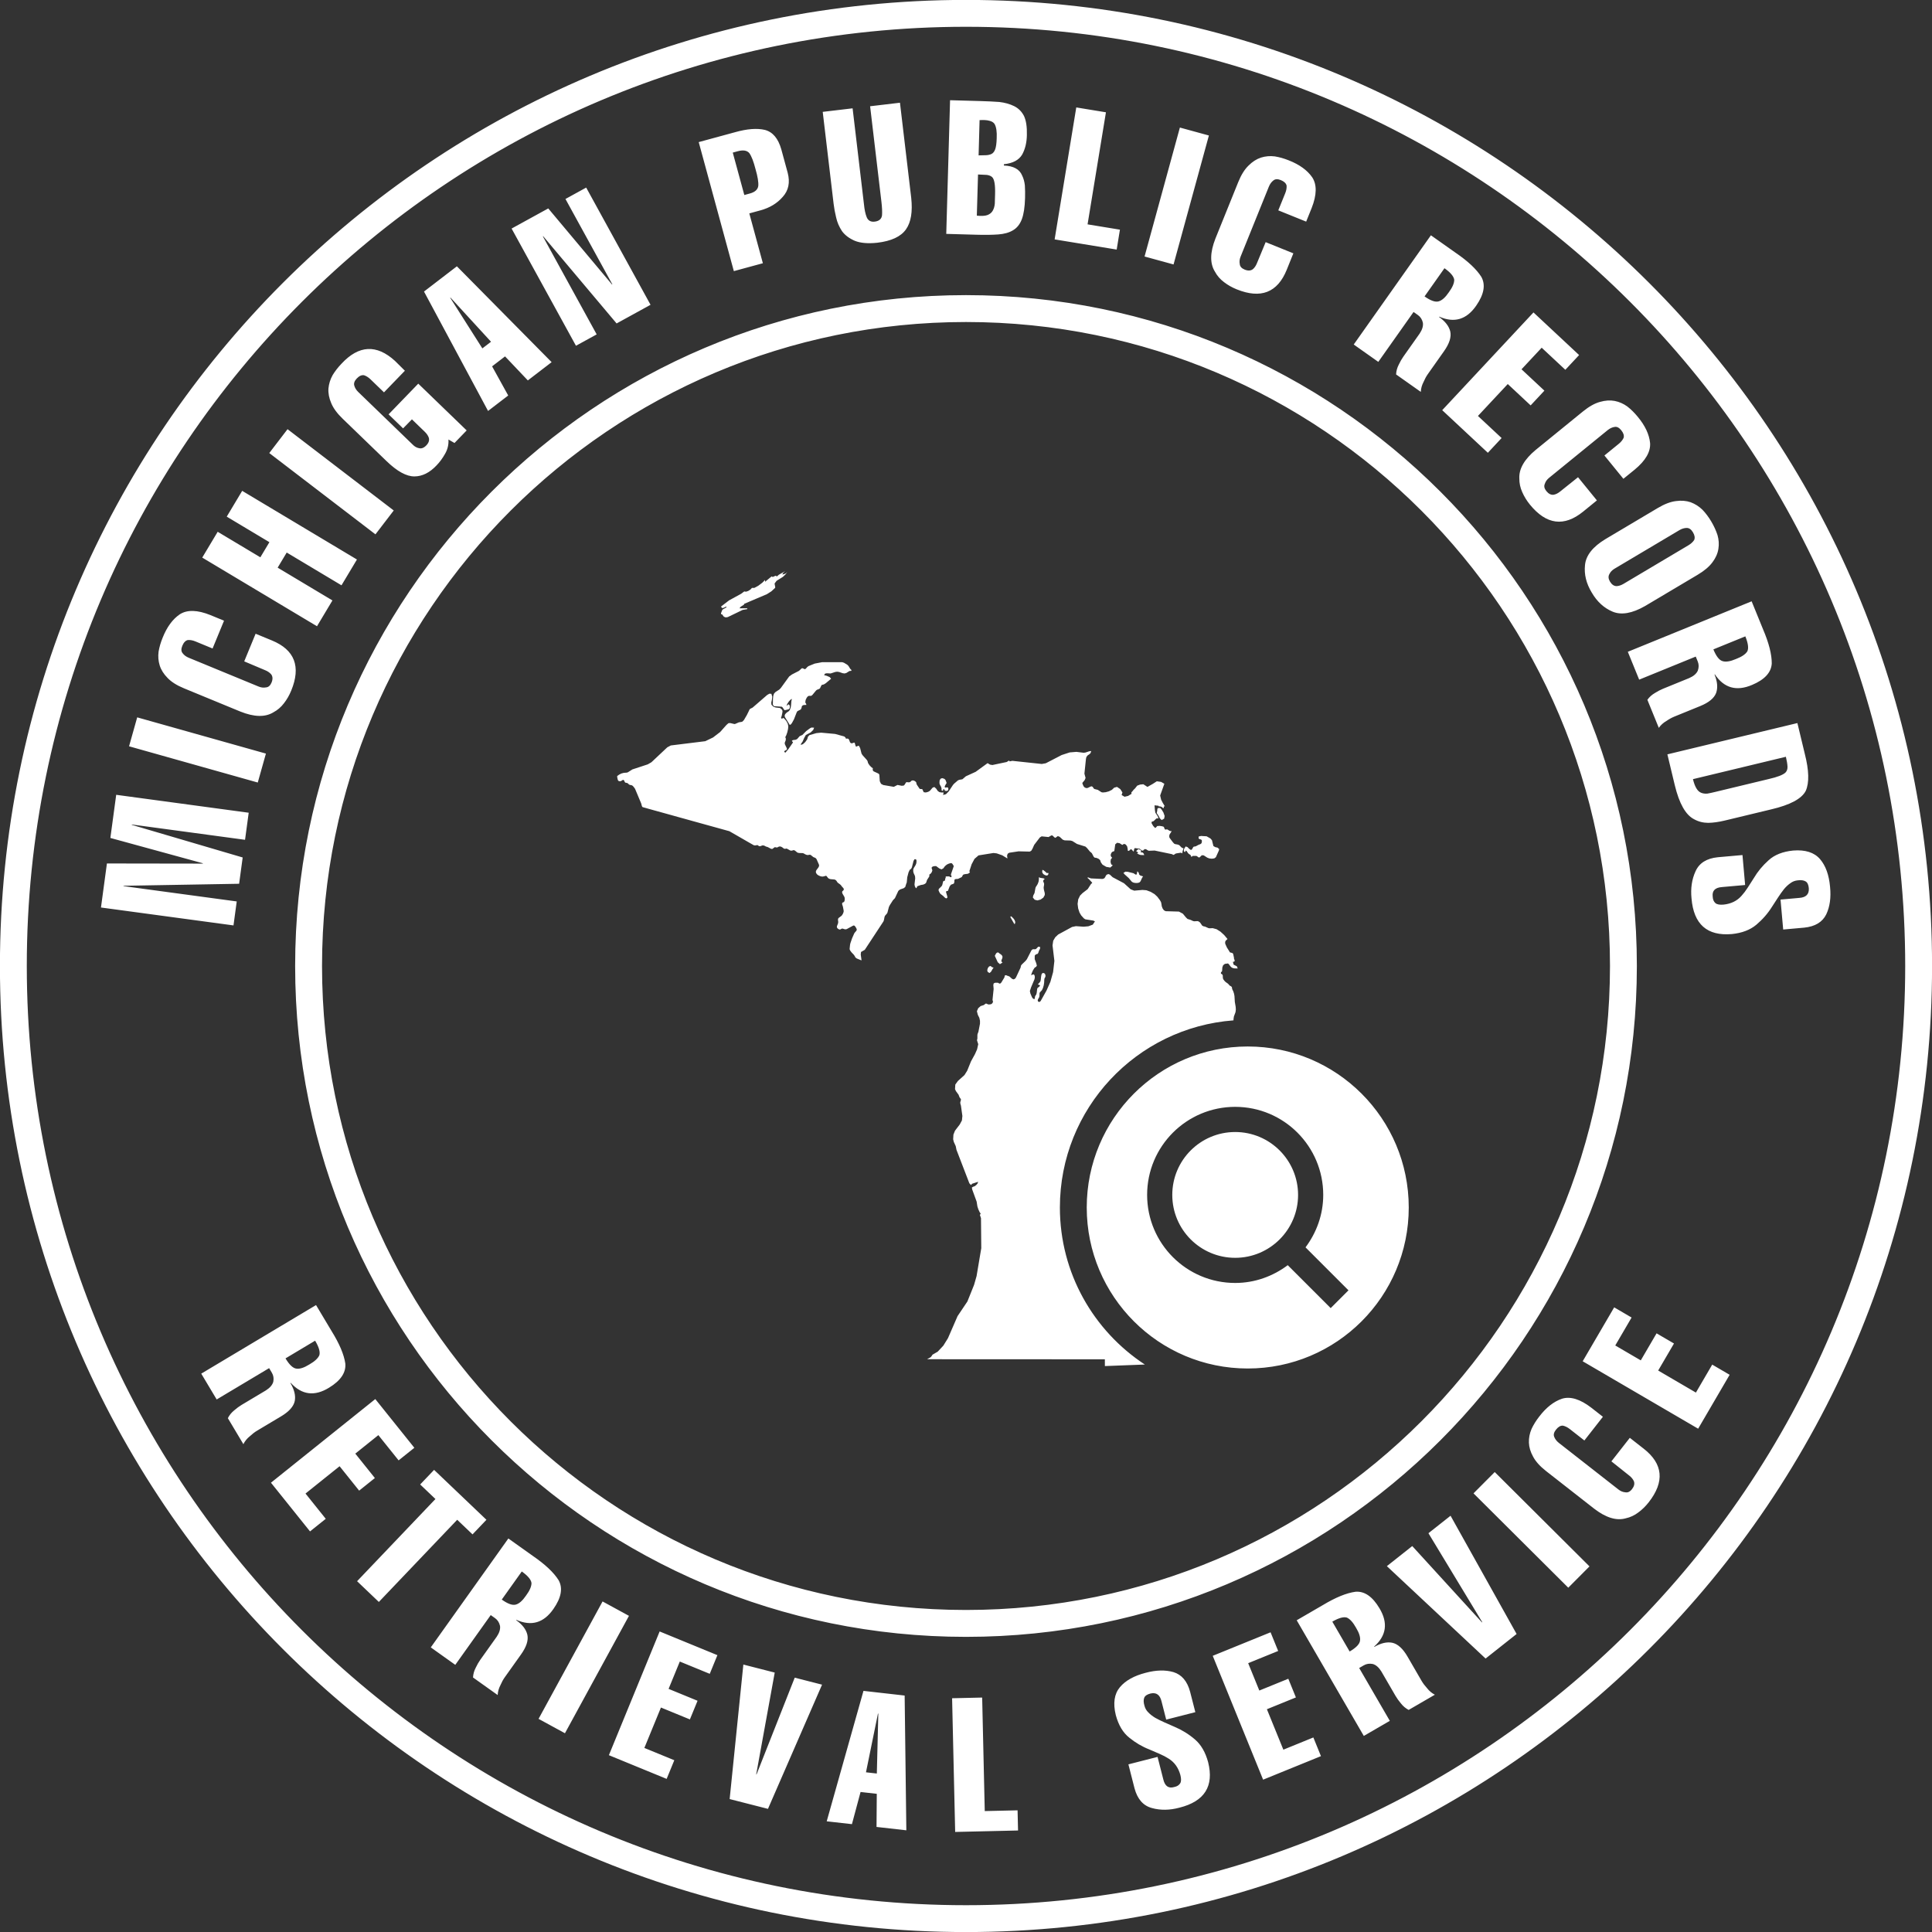 <?xml version="1.0" encoding="utf-8"?>
<!-- Generator: Adobe Illustrator 15.1.0, SVG Export Plug-In . SVG Version: 6.00 Build 0)  -->
<!DOCTYPE svg PUBLIC "-//W3C//DTD SVG 1.1//EN" "http://www.w3.org/Graphics/SVG/1.1/DTD/svg11.dtd">
<svg version="1.1" id="mi_1_" xmlns="http://www.w3.org/2000/svg" xmlns:xlink="http://www.w3.org/1999/xlink" x="0px" y="0px"
	 width="144px" height="144px" viewBox="0 0 144 144" enable-background="new 0 0 144 144" xml:space="preserve">
<rect x="0" y="0" width="144" height="144" fill="#333333" stroke="none"/>
<g id="mi">
	<g>
		<path fill-rule="evenodd" clip-rule="evenodd" fill="#FFFFFF" d="M92.063,84.374c-2.59,0-4.688,2.1-4.688,4.688
			c0,2.589,2.098,4.688,4.688,4.688c2.588,0,4.688-2.1,4.688-4.688C96.75,86.474,94.65,84.374,92.063,84.374z M93,77.999
			c-6.629,0-12.001,5.372-12.001,12S86.371,102,93,102c6.627,0,12-5.373,12-12.001S99.627,77.999,93,77.999z M99.182,97.499
			l-3.201-3.2c-1.096,0.821-2.443,1.325-3.918,1.325c-3.625,0-6.563-2.938-6.563-6.563c0-3.624,2.938-6.563,6.563-6.563
			c3.624,0,6.563,2.938,6.563,6.563c0,1.472-0.502,2.815-1.32,3.91l3.202,3.202L99.182,97.499z M110.896,33.748l1.025-1.099
			l-1.764-1.646l2.223-2.379l1.705,1.592l1.025-1.099l-1.705-1.592l1.503-1.609l1.763,1.646l1.026-1.099l-3.401-3.176l-6.802,7.285
			L110.896,33.748z M113.242,35.666c-0.002,0.351,0.07,0.688,0.218,1.015c0.142,0.325,0.331,0.634,0.569,0.927
			c1.226,1.505,2.55,1.679,3.973,0.521l1.021-0.832l-1.406-1.728l-1.329,1.063c-0.159,0.13-0.321,0.211-0.483,0.243
			c-0.195,0.027-0.378-0.063-0.547-0.27c-0.156-0.192-0.195-0.374-0.115-0.545c0.052-0.168,0.158-0.316,0.317-0.446l4.364-3.553
			c0.167-0.136,0.344-0.217,0.529-0.242c0.165-0.028,0.326,0.054,0.482,0.246c0.17,0.207,0.229,0.397,0.181,0.568
			c-0.075,0.162-0.196,0.311-0.362,0.446l-1.07,0.871l1.414,1.737l0.848-0.689c0.81-0.67,1.189-1.331,1.142-1.98
			c-0.065-0.643-0.372-1.294-0.921-1.954c-0.238-0.292-0.495-0.547-0.771-0.763c-0.289-0.211-0.605-0.351-0.948-0.418
			c-0.341-0.064-0.706-0.04-1.095,0.073c-0.395,0.107-0.816,0.344-1.266,0.709l-3.52,2.865
			C113.613,34.237,113.205,34.949,113.242,35.666z M118.137,42.114c-0.074,0.697,0.094,1.379,0.5,2.047
			c0.396,0.685,0.918,1.161,1.564,1.431c0.65,0.268,1.454,0.127,2.412-0.422l3.918-2.328c0.496-0.295,0.863-0.605,1.104-0.931
			c0.242-0.321,0.391-0.655,0.444-1.001c0.056-0.341,0.033-0.686-0.067-1.033c-0.113-0.341-0.268-0.678-0.465-1.01
			c-0.193-0.325-0.41-0.614-0.651-0.868c-0.255-0.251-0.55-0.438-0.884-0.564c-0.328-0.113-0.692-0.143-1.094-0.087
			c-0.406,0.048-0.858,0.22-1.355,0.516l-3.902,2.318C118.713,40.755,118.205,41.399,118.137,42.114z M119.958,42.783
			c0.076-0.159,0.202-0.29,0.38-0.396l4.838-2.875c0.185-0.11,0.371-0.164,0.559-0.162c0.173,0.005,0.322,0.113,0.449,0.327
			c0.132,0.222,0.161,0.413,0.088,0.576c-0.099,0.148-0.24,0.278-0.425,0.388l-4.838,2.875c-0.177,0.105-0.349,0.162-0.515,0.17
			c-0.197-0.001-0.361-0.113-0.494-0.335C119.873,43.139,119.859,42.949,119.958,42.783z M72,21.997
			c-27.616,0-50.002,22.387-50.002,50.002c0,27.616,22.387,50.003,50.002,50.003s50.002-22.387,50.002-50.003
			C122.002,44.384,99.615,21.997,72,21.997z M72,119.998c-26.509,0-47.998-21.49-47.998-47.998
			c0-26.509,21.489-47.999,47.998-47.999c26.508,0,47.999,21.49,47.999,47.999C119.998,98.508,98.508,119.998,72,119.998z
			 M91.23,21.028c0.281,0.217,0.596,0.396,0.946,0.537c1.8,0.728,3.044,0.24,3.731-1.46l0.493-1.223l-2.065-0.834l-0.651,1.572
			c-0.077,0.191-0.179,0.34-0.306,0.446c-0.158,0.119-0.361,0.128-0.609,0.028c-0.23-0.094-0.352-0.233-0.365-0.422
			c-0.035-0.172-0.014-0.354,0.063-0.544l2.108-5.219c0.081-0.199,0.196-0.354,0.347-0.467c0.132-0.104,0.312-0.11,0.542-0.018
			c0.248,0.101,0.393,0.237,0.432,0.411c0.013,0.178-0.021,0.366-0.102,0.566l-0.518,1.278l2.078,0.84l0.409-1.013
			c0.386-0.978,0.399-1.74,0.044-2.286c-0.367-0.531-0.949-0.953-1.749-1.267c-0.351-0.142-0.698-0.24-1.044-0.296
			c-0.354-0.045-0.699-0.015-1.033,0.091c-0.328,0.108-0.637,0.306-0.922,0.593c-0.295,0.284-0.551,0.695-0.768,1.231l-1.7,4.208
			c-0.406,1.03-0.421,1.851-0.042,2.461C90.717,20.553,90.943,20.814,91.23,21.028z M105.358,23.253l0.328,0.231
			c0.187,0.132,0.31,0.322,0.367,0.569c0.036,0.243-0.044,0.513-0.241,0.809l-1.219,1.726c-0.119,0.168-0.23,0.364-0.337,0.591
			c-0.121,0.232-0.188,0.476-0.2,0.729l1.843,1.302c0.011-0.254,0.077-0.497,0.198-0.729c0.1-0.232,0.207-0.432,0.326-0.599
			l1.203-1.703c0.402-0.569,0.559-1.059,0.469-1.469c-0.095-0.396-0.375-0.758-0.84-1.087l0.016-0.022
			c1.125,0.494,2.045,0.218,2.762-0.827c0.578-0.836,0.705-1.547,0.379-2.135c-0.36-0.572-0.999-1.172-1.918-1.799l-1.843-1.303
			l-5.752,8.141l1.831,1.294L105.358,23.253z M107.662,19.992c0.449,0.317,0.691,0.604,0.727,0.857
			c0.004,0.255-0.129,0.566-0.4,0.935c-0.26,0.383-0.511,0.607-0.755,0.676c-0.246,0.078-0.598-0.045-1.056-0.367L107.662,19.992z
			 M78.998,89.999c0-7.374,5.705-13.403,12.939-13.947l0.002-0.095l0.028-0.191l0.122-0.328l0.024-0.199L92.1,75.045l-0.063-0.368
			l-0.026-0.432l-0.034-0.186l-0.054-0.164l-0.072-0.15l-0.018-0.054l-0.01-0.089l-0.021-0.044l-0.042-0.04l-0.107-0.059
			l-0.119-0.136l-0.181-0.128l-0.08-0.079l-0.069-0.087l-0.04-0.066l-0.02-0.089l-0.005-0.159l-0.021-0.063l-0.045-0.041
			l-0.049-0.028l-0.024-0.026l0.004-0.085l0.032-0.033l0.038-0.028l0.017-0.069l0.014-0.231l0.06-0.166l0.128-0.102l0.224-0.032
			l0.06,0.038l0.144,0.19l0.084,0.077l0.104,0.043l0.109,0.021l0.233,0.005l-0.062-0.161l-0.244-0.125l-0.052-0.214l0.019,0.003
			l0.047-0.005l0.045-0.021l0.021-0.045l-0.006-0.06l-0.016-0.04l-0.016-0.027l-0.008-0.025l-0.007-0.091l-0.05-0.234l-0.03-0.078
			l-0.065-0.038l-0.088-0.019l-0.078-0.03l-0.034-0.068l-0.182-0.288l-0.114-0.254l-0.018-0.089l0.014-0.105l0.035-0.063l0.13-0.119
			l-0.25-0.297l-0.277-0.252l-0.29-0.182l-0.291-0.078L90.16,69.19l-0.09-0.014l-0.26-0.115l-0.095-0.016l-0.106-0.05l-0.166-0.241
			l-0.124-0.086l-0.073-0.014l-0.236,0.014l-0.09-0.021l-0.182-0.085l-0.227-0.069l-0.123-0.12l-0.223-0.271l-0.294-0.158
			l-0.991-0.029l-0.128-0.068l-0.1-0.139L86.59,67.54l-0.023-0.162l-0.033-0.145l-0.085-0.147l-0.19-0.251l-0.205-0.191
			l-0.291-0.173l-0.318-0.117l-0.295-0.023l-0.613,0.053l-0.261-0.099l-0.5-0.453l-0.844-0.448l-0.209-0.194l-0.104-0.043
			l-0.129,0.043l-0.07,0.084l-0.046,0.101l-0.066,0.088l-0.13,0.049l-0.863-0.04l-0.246-0.087v0.063l0.093,0.079l0.224,0.243
			l0.02,0.051l-0.081,0.055l-0.255,0.394l-0.385,0.296l-0.184,0.184l-0.138,0.282l-0.046,0.339l0.042,0.339l0.098,0.3l0.126,0.217
			l0.203,0.225l0.109,0.069l0.59,0.093l0.124,0.059l-0.161,0.245l-0.324,0.121l-0.361,0.032l-0.574-0.04l-0.286,0.06l-1.034,0.563
			l-0.216,0.203l-0.154,0.263l-0.05,0.344l0.138,1.155l-0.095,0.831l-0.203,0.73l-0.289,0.651l-0.428,0.764l-0.056,0.065
			l-0.078,0.02l-0.067-0.036l-0.027-0.067l0.016-0.086l0.094-0.162l0.02-0.095l0.006-0.206l0.024-0.063l0.153-0.16l0.078-0.168
			l0.056-0.189l0.032-0.205l0.01-0.212l0.016-0.104l0.063-0.111l0.014-0.095l-0.029-0.115l-0.068-0.07l-0.09-0.018l-0.08,0.044
			l-0.037,0.086l-0.025,0.139l-0.027,0.245l-0.023,0.106l-0.057,0.084l-0.141,0.154l0.053,0.01l0.123,0.059l-0.055,0.085
			l-0.142,0.11l-0.026,0.075l-0.031,0.269l-0.034,0.137l-0.089,0.132l-0.02,0.14l-0.04,0.09L76.965,74.4l-0.053-0.089l-0.113-0.264
			l-0.039-0.182l0.092-0.279l0.248-0.588l0.029-0.131l-0.008-0.124l-0.042-0.098l-0.056-0.024l-0.172,0.065l0.052-0.162l0.093-0.21
			l0.117-0.184l0.119-0.079l0.049-0.074l-0.041-0.172l-0.119-0.316l0.002-0.268l0.096-0.093l0.113-0.03l0.055-0.074l0.048-0.148
			l0.081-0.164l0.016-0.125l-0.145-0.028l-0.178,0.183l-0.094,0.012l-0.086-0.006l-0.076,0.014l-0.079,0.077l-0.333,0.651
			l-0.099,0.127l-0.282,0.271l-0.06,0.079l-0.034,0.159l-0.341,0.729l-0.079,0.1l-0.1,0.043l-0.111-0.04l-0.195-0.175l-0.096-0.04
			l-0.049-0.009l-0.081-0.039l-0.05-0.009l-0.066,0.019l-0.019,0.046l-0.005,0.059l-0.021,0.058l-0.226,0.373l-0.078,0.068
			l-0.055,0.002l-0.047-0.022l-0.04-0.027l-0.036-0.015H74.17l-0.108,0.051l-0.026,0.124l0.024,0.288l-0.084,0.813l0.04,0.153
			l-0.059,0.107l-0.068,0.055l-0.083,0.021l-0.104,0.009l-0.063-0.009l-0.106-0.051l-0.052-0.008l-0.044,0.023l-0.104,0.086
			l-0.24,0.078l-0.183,0.158l-0.098,0.227l0.071,0.27l0.11,0.219l0.05,0.222l-0.002,0.226l-0.117,0.601l-0.041,0.1l-0.033,0.112
			l-0.002,0.288l-0.03,0.124l0.094,0.293l-0.086,0.386l-0.157,0.355l-0.295,0.536l-0.284,0.699l-0.203,0.326l-0.492,0.442
			l-0.192,0.266l-0.022,0.341l0.067,0.146l0.197,0.27l0.074,0.193l0.065,0.083l0.044,0.09l-0.057,0.204l0.009,0.103l0.042,0.141
			l0.108,0.771l-0.034,0.329l-0.163,0.305l-0.355,0.464l-0.115,0.288l-0.021,0.35l0.048,0.195l0.144,0.316l0.055,0.273l0.961,2.498
			l0.121,0.13l0.084-0.097l0.447-0.146l-0.037,0.12l-0.1,0.12l-0.124,0.092l-0.111,0.037l-0.091,0.055l0.019,0.139l0.335,0.918
			l0.055,0.351l0.07,0.216l0.089,0.199l0.076,0.113l0.004,0.035l-0.006,0.022l-0.011,0.008h0.013l-0.021,0.007h-0.018l-0.008,0.01
			l0.002,0.038l0.078,0.229l0.021,2.24l-0.35,2.082L72.6,95.77l-0.496,1.235l-0.734,1.093l-0.715,1.644l-0.347,0.558l-0.418,0.446
			l-0.386,0.223l-0.061,0.097l-0.073,0.09l-0.271,0.151h0.192l1.004,0.002h1.506l1.005,0.001h1.006l0.503,0.001h0.5l0.502,0.001
			h1.508l0.501,0.001h1.006l0.503,0.001h2.008l0.502,0.001h0.503l0.501,0.001l0.002,0.503l0.539-0.02l0.539-0.021l0.539-0.021
			l1.076-0.041l0.285-0.011C81.518,99.202,78.998,94.897,78.998,89.999z M70.073,58.521l0.038,0.065l0.044,0.093l0.027,0.123
			l-0.008,0.064l0.004,0.036l0.065,0.038l0.041-0.004l0.019-0.101l0.033-0.023l0.034,0.021l0.034,0.043l0.021,0.043l-0.006,0.021
			l0.145,0.015l0.083-0.032l0.042-0.11l-0.029-0.113l-0.083-0.014l-0.096,0.019l-0.063-0.025v-0.075l0.04-0.087l0.098-0.157
			l-0.067-0.19l-0.044-0.072l-0.066-0.052l-0.152-0.049l-0.121,0.043l-0.073,0.124l-0.011,0.196l0.019,0.094L70.073,58.521z
			 M58.087,51.396l-0.281,0.177l-0.115,0.123l-0.054,0.16l-0.024,0.227l-0.01,0.43l0.083,0.121l0.585,0.041l0.065,0.058l0.109,0.166
			l0.044,0.035l0.29-0.065l0.086-0.093l0.004-0.178l-0.083-0.107l-0.168,0.119l0.065-0.155l0.116-0.173l0.128-0.137l0.098-0.054
			l-0.038,0.151L58.96,52.58l-0.026,0.159l-0.065,0.172l-0.061,0.083l-0.189,0.133l-0.099,0.106l-0.038,0.101l0.021,0.11
			l0.363,0.589l0.094-0.051l0.082-0.118l0.136-0.252l0.203-0.518l0.055-0.087l0.247-0.126l0.056-0.11l0.032-0.144l0.083-0.066
			l0.115-0.018l0.125,0.001V52.48l-0.073-0.124l0.025-0.18l0.083-0.174l0.094-0.113l0.085-0.026l0.084,0.004l0.084-0.008
			l0.078-0.066l0.268-0.324l0.063-0.053l0.161-0.064l0.069-0.045l0.107-0.225l0.043-0.036l0.138-0.033l0.139-0.084l0.404-0.34
			l-0.107-0.123l-0.226-0.097l-0.193-0.049l0.082-0.117l0.13-0.021l0.281,0.014l0.353-0.115l0.134-0.016l0.144,0.021l0.261,0.09
			l0.146,0.02l0.13-0.036l0.233-0.146L63.458,50v-0.065l-0.086-0.085l-0.128-0.209l-0.095-0.097l-0.243-0.145l-0.126-0.042
			l-1.508-0.001l-0.548,0.104l-0.468,0.19l-0.09,0.07l-0.1,0.116l-0.069,0.042l-0.074-0.023l-0.075-0.04l-0.071-0.012l-0.048,0.033
			L59.555,50l-0.521,0.267l-0.214,0.155l-0.618,0.852L58.087,51.396z M53.892,45.409l-0.061,0.06l-0.09,0.23l0.008,0.081
			l0.021,0.009l0.028-0.011l0.032,0.024l0.124,0.164l0.14,0.052l0.153-0.025l1.106-0.534l0.34-0.057v-0.064H55.12l0.083-0.112
			l0.243-0.154l0.026-0.068l1.688-0.718l0.335-0.213l0.261-0.241l0.027-0.044l-0.01-0.074l-0.034-0.177l-0.004-0.049l0.149-0.199
			l0.472-0.294l0.174-0.167l0.083-0.104l0.031-0.051l0.022-0.05l-0.072,0.097l-0.091,0.051l-0.189,0.057l0.028-0.081l0.05-0.068
			l0.138-0.114l-0.482,0.274l-0.136,0.121l-0.108-0.048l-0.209,0.094l-0.082-0.046l-0.489,0.403v-0.139l-0.207,0.209l-0.305,0.229
			L56.22,43.82l-0.171-0.003l-0.121,0.128l-0.163,0.103l-0.164,0.055l-0.128-0.021l-0.225,0.169l-0.91,0.499l-0.597,0.457
			l0.069,0.11l0.106-0.008l0.226-0.103v0.065L53.892,45.409z M69.267,65.188l0.081-0.056l0.061-0.066l0.048-0.083l0.036-0.111
			l-0.062-0.197l0.083-0.091l0.146-0.028h0.118l0.237,0.175l0.159,0.066l0.141-0.079l0.09-0.128l0.096-0.094l0.105-0.074
			l0.128-0.056l0.136-0.035l0.082,0.019l0.062,0.075l0.075,0.131l-0.21,0.611l0.013,0.091l0.023,0.019l0.006,0.044l-0.006,0.043
			l-0.023,0.02l-0.047-0.009l-0.086-0.044l-0.043-0.01h-0.157l-0.067,0.01l-0.008,0.028l0.008,0.04l-0.034,0.082l-0.023,0.116
			l-0.011,0.039l-0.021,0.015l-0.036,0.004l-0.039,0.013l-0.032,0.032l-0.066,0.267l-0.046,0.082l-0.21,0.206l-0.023,0.102
			l0.077,0.17l0.068,0.098l0.201,0.153l0.109,0.11l0.067,0.052l0.065,0.021l0.069-0.044v-0.095l-0.027-0.098l-0.017-0.046
			l-0.007-0.047l-0.033-0.083l-0.008-0.057l0.019-0.071l0.042-0.012l0.047,0.006l0.031-0.016l0.128-0.33l0.097-0.128l0.207-0.076
			l0.033-0.066l0.015-0.092l0.001-0.104l0.033-0.063l0.077-0.021l0.157-0.01l0.265-0.127l0.039-0.042l0.053-0.107l0.044-0.045
			l0.098-0.03l0.242-0.031l0.104-0.064l0.049-0.058l-0.049-0.063l0.172-0.523l0.214-0.403l0.3-0.259l1.113-0.179l0.246,0.029
			l0.41,0.144l0.385,0.236l-0.027-0.217l0.048-0.138l0.12-0.074l0.694-0.104l0.831,0.02l0.111-0.063l0.088-0.145l0.131-0.294
			l0.421-0.552l0.132-0.083l0.516,0.052l0.201-0.115l0.062-0.013l0.07,0.048l0.079,0.08l0.076,0.057l0.063-0.025l0.139-0.103
			l0.137,0.052l0.235,0.216l0.136,0.05l0.439,0.014l0.144,0.04l0.341,0.214l0.627,0.196l0.109,0.098l0.234,0.281l0.078,0.059
			l0.061,0.061l0.139,0.265l0.068,0.061l0.127,0.017l0.152,0.06l0.129,0.106l0.054,0.166l0.124,0.174l0.281,0.164l0.299,0.051
			l0.183-0.168l-0.114-0.067l-0.051-0.178l0.021-0.196l0.1-0.128l-0.07-0.063l-0.039-0.088l0.008-0.108l0.061-0.126l0.088-0.071
			l0.067-0.01l0.046-0.038l0.068-0.489l0.139-0.118l0.186,0.034l0.201,0.128l0.131-0.081l0.13,0.051l0.1,0.138l0.038,0.175
			l0.009,0.121l0.021,0.042l0.06-0.008l0.031-0.018l0.097-0.087l0.048-0.021l0.182,0.189l0.04-0.199l0.042-0.067l0.361,0.046
			l0.16,0.123l0.107,0.034L85.2,63.39l0.04-0.044l0.059-0.042l0.051-0.02l0.082,0.02l0.135,0.087l0.068,0.02l0.424-0.016l1.3,0.271
			l0.052,0.033l0.07,0.02l0.057-0.036l0.063-0.05l0.076-0.026l0.35-0.054l0.098,0.054l0.008-0.104l0.021-0.093l0.06-0.183
			l-0.113-0.033l-0.084-0.074l-0.076-0.084l-0.084-0.063l-0.133-0.037l-0.104-0.013l-0.098-0.036l-0.103-0.111l-0.233-0.31
			l-0.036-0.076l0.004-0.14l0.046-0.099l0.066-0.091l0.059-0.116H87.23l-0.072-0.03l-0.146-0.092l-0.042-0.006l-0.095,0.017
			l-0.043-0.011l-0.027-0.04l-0.062-0.156l-0.119-0.04l-0.192-0.03l-0.18,0.013l-0.078,0.09l-0.073,0.057l-0.148-0.153l-0.122-0.208
			l0.006-0.104l0.148-0.05l0.206-0.198l0.155-0.013l-0.068-0.17l-0.165-0.246l-0.032-0.189l-0.03-0.361l0.304,0.033l-0.008,0.036
			l0.152,0.021l0.079,0.028l0.132,0.104l0.034-0.062l0.002-0.084l0.065,0.007l0.005-0.016l-0.153-0.255l-0.12-0.232l-0.072-0.313
			l0.313-0.873l-0.241-0.14l-0.321-0.046l-0.288,0.186l-0.41,0.233l-0.307-0.198l-0.241,0.023l-0.215,0.081l-0.161,0.205
			l-0.112,0.108l-0.085,0.109l-0.077,0.078l0.01,0.111l-0.257,0.157l-0.263,0.059l-0.217-0.129l0.059-0.192L83.5,58.814
			l-0.246-0.164l-0.213,0.061l-0.166,0.158l-0.224,0.112l-0.239,0.065l-0.213,0.021l-0.104-0.021l-0.273-0.176l-0.24-0.059
			l-0.047-0.027l-0.092-0.133l-0.063-0.043l-0.086,0.013l-0.215,0.104l-0.103,0.017l-0.122-0.044l-0.082-0.082l-0.057-0.114
			l-0.047-0.144l0.18-0.218l0.064-0.16l-0.086-0.316l0.115-1.104l0.034-0.139l0.089-0.118l0.113-0.074l0.102-0.09l0.055-0.162
			l-0.152,0.02l-0.27,0.089l-0.138,0.021l-0.544-0.068l-0.499,0.041l-0.601,0.196l-1.181,0.612l-0.3,0.054l-2.193-0.234
			l-0.201,0.041l-0.046-0.063l-0.178,0.11l-1.065,0.224l-0.178-0.031l-0.177-0.11l-0.89,0.647L71.99,57.86l-0.259,0.222
			l-0.233,0.041l-0.103,0.044l-0.291,0.252l-0.084,0.1l-0.313,0.472l-0.201,0.203l-0.216,0.062l0.013-0.041l0.018-0.104l0.014-0.042
			l-0.184-0.003l-0.14-0.029l-0.117-0.085l-0.118-0.173l-0.137-0.121l-0.132,0.053l-0.197,0.23l-0.129,0.077l-0.176,0.049
			l-0.157-0.022l-0.066-0.138l-0.033-0.082l-0.071-0.015l-0.082,0.001l-0.062-0.032l-0.197-0.291l-0.032-0.089l-0.008-0.059
			l-0.021-0.049l-0.075-0.066l-0.082-0.042l-0.09-0.017l-0.088,0.022L67.87,58.26l-0.06,0.04l-0.083,0.01l-0.167-0.015l-0.037,0.035
			l-0.106,0.168l-0.056,0.054l-0.155,0.015l-0.31-0.062l-0.277,0.141l-0.789-0.136l-0.165-0.091l-0.091-0.192l-0.032-0.472
			l-0.027-0.065l-0.066-0.044l-0.338-0.156L65.045,57.4l0.012-0.137l-0.118-0.088l-0.131-0.136l-0.106-0.161l-0.044-0.161
			l-0.063-0.09l-0.297-0.329l-0.084-0.128l-0.105-0.411l-0.099-0.182l-0.128,0.043l-0.073,0.038l-0.047-0.087l-0.058-0.209
			l-0.047-0.011l-0.159,0.052l-0.078-0.012l-0.065-0.065l-0.063-0.171l-0.053-0.085l-0.061-0.022l-0.073,0.008l-0.061-0.008
			l-0.025-0.071l-0.088-0.083l-0.688-0.19l-1.042-0.095l-0.356,0.034l-0.517,0.151l-0.106,0.118l-0.06,0.196l-0.144,0.203
			l-0.174,0.157l-0.153,0.052v-0.059l0.131-0.189l0.114-0.261l0.127-0.229l0.361-0.19l0.19-0.189l0.066-0.164l-0.191-0.013
			l-0.1,0.045L60.09,54.49l-0.283,0.287l-0.203,0.091l-0.191,0.217l-0.103,0.051l-0.218,0.028l-0.074,0.06l0.091,0.11l-0.354,0.51
			l-0.218,0.255l-0.091-0.062l0.026-0.062l0.059-0.038l0.063-0.028l0.048-0.034l0.016-0.055l-0.019-0.057l-0.132-0.276l-0.021-0.093
			l0.024-0.095l0.04-0.087l0.021-0.09l-0.003-0.089l-0.038-0.087l0.082-0.163l0.073-0.218l0.051-0.23l0.019-0.204l-0.038-0.183
			l-0.092-0.18l-0.118-0.152l-0.109-0.102l-0.043,0.004l-0.042,0.038l-0.044,0.017l-0.048-0.059l-0.002-0.044l0.041-0.099
			l0.054-0.26l0.011-0.111L58.292,52.9l-0.147-0.127l-0.335-0.043l-0.165-0.056L57.5,52.527l-0.015-0.159l0.044-0.193l0.03-0.248
			l-0.064-0.214l-0.147-0.01l-0.164,0.093l-1.088,0.943l-0.179,0.091l-0.044,0.038l-0.13,0.274l-0.025,0.044l-0.038,0.085
			l-0.229,0.392l-0.109,0.117l-0.066,0.025l-0.203,0.032l-0.258,0.113l-0.073,0.017l-0.317-0.075l-0.131,0.01l-0.149,0.131
			l-0.472,0.529l-0.527,0.404l-0.581,0.279l-2.567,0.317l-0.262,0.139l-1.183,1.112l-0.273,0.158l-1.147,0.378l-0.342,0.217
			l-0.078,0.022l-0.214,0.015l-0.174,0.045l-0.163,0.079l-0.146,0.104l-0.021,0.045l0.033,0.179l0.029,0.096l0.026,0.039
			l0.044,0.028l0.072,0.012l0.053-0.004l0.05-0.019l0.113-0.072l0.044-0.006l0.046,0.025l0.064,0.136l0.036,0.043l0.126,0.024
			l0.059,0.024l0.061,0.063l0.054,0.041l0.076,0.026l0.063,0.007l0.064,0.021l0.063,0.045l0.084,0.099l0.08,0.115l0.064,0.154
			l0.112,0.266l0.17,0.406l0.107,0.255l0.051,0.188l0.019,0.048l0.036,0.043l0.182,0.051l0.069,0.019l0.191,0.055l0.3,0.083
			l0.386,0.107l0.459,0.127l0.512,0.142l0.546,0.153l0.566,0.156l0.563,0.157l0.546,0.151l0.512,0.142l0.459,0.127l0.388,0.107
			l0.297,0.083l0.193,0.053l0.067,0.019l0.231,0.063l0.134,0.078l0.384,0.22l0.384,0.221l0.382,0.221l0.385,0.22l0.156,0.089
			l0.084,0.011l0.05-0.002l0.096-0.019h0.043l0.046,0.021l0.048,0.046l0.064,0.014l0.054-0.003l0.135-0.051l0.049-0.008l0.06,0.007
			l0.067,0.022l0.1,0.054l0.147,0.046l0.22,0.117l0.075,0.019l0.055-0.007l0.142-0.112l0.042-0.011l0.047,0.006l0.048,0.012
			l0.051,0.004l0.044-0.012l0.081-0.046l0.043-0.014l0.05-0.005l0.052,0.007l0.067,0.024l0.068,0.041l0.108,0.084l0.063,0.018h0.055
			l0.04-0.015l0.047-0.002l0.05,0.02l0.221,0.123l0.063,0.012h0.053l0.135-0.039l0.056,0.011l0.059,0.035l0.165,0.134l0.038,0.015
			l0.11,0.021l0.226,0.004l0.054,0.009l0.051,0.02l0.115,0.067l0.107,0.041l0.055,0.008l0.054-0.002l0.097-0.017l0.052,0.002
			l0.047,0.02l0.169,0.137l0.042,0.025l0.101,0.037l0.059,0.039l0.052,0.064l0.166,0.375l0.025,0.069l-0.006,0.082l-0.023,0.053
			l-0.024,0.045l-0.142,0.191l-0.025,0.045l-0.017,0.05l-0.002,0.062l0.017,0.067l0.063,0.086l0.049,0.048l0.098,0.057l0.096,0.041
			l0.109,0.026l0.053,0.004l0.104-0.013l0.133-0.042l0.037-0.001l0.029,0.013l0.017,0.015l0.079,0.105l0.028,0.031l0.035,0.029
			l0.042,0.025l0.107,0.031l0.282,0.025l0.05,0.014l0.042,0.026l0.037,0.028l0.028,0.034l0.075,0.114l0.032,0.032l0.155,0.111
			l0.065,0.06l0.08,0.107l0.089,0.097l0.039,0.055l0.011,0.028l-0.002,0.026L62.88,66.34l-0.029,0.031l-0.069,0.06l-0.015,0.051
			l0.004,0.067l0.046,0.098l0.11,0.186l0.021,0.054l0.013,0.07l-0.002,0.121l-0.015,0.075l-0.025,0.055l-0.032,0.029l-0.04,0.02
			l-0.044,0.015l-0.03,0.037l-0.006,0.083l0.06,0.188l0.053,0.286l0.002,0.062l-0.004,0.031l-0.013,0.049l-0.037,0.092l-0.049,0.084
			l-0.027,0.039l-0.03,0.034l-0.215,0.162l-0.028,0.035l-0.017,0.055l-0.003,0.075l0.017,0.113l-0.004,0.075l-0.013,0.061
			l-0.077,0.197l-0.008,0.057l0.017,0.058l0.04,0.057l0.098,0.066l0.063,0.014l0.05-0.011l0.076-0.045l0.043-0.013l0.05,0.001
			l0.147,0.046l0.056,0.006l0.049-0.005l0.046-0.011l0.476-0.257l0.041-0.012l0.046,0.006l0.038,0.029l0.041,0.05l0.053,0.084
			l0.042,0.082l0.009,0.046l-0.003,0.048l-0.031,0.058l-0.098,0.11l-0.053,0.077l-0.163,0.37l-0.126,0.37l-0.025,0.115l-0.029,0.292
			l0.008,0.064l0.046,0.086l0.098,0.128l0.15,0.155l0.065,0.089l0.036,0.064l0.013,0.043l0.108,0.089l0.352,0.145l0.008-0.026
			l-0.057-0.407l0.021-0.192l0.28-0.161l1.396-2.124l0.034-0.101l0.042-0.225l0.034-0.086l0.126-0.144l0.053-0.077l0.115-0.442
			l0.072-0.141l0.226-0.354l0.151-0.159l0.254-0.542l0.119-0.1l0.281-0.098l0.113-0.091l0.093-0.296l0.018-0.021l0.04-0.411
			l0.096-0.364l0.088-0.187l0.107-0.08l0.053-0.104l0.121-0.475l0.074-0.13l0.111,0.001l0.039,0.099l-0.004,0.129l-0.017,0.094
			l-0.052,0.124l-0.132,0.213l-0.038,0.105l0.001,0.166l0.041,0.133l0.054,0.109l0.038,0.104l0.012,0.156l-0.052,0.444l0.027,0.146
			l0.062,0.109l0.062,0.03l0.026-0.096l0.054-0.061l0.246-0.085l0.168-0.028l0.111-0.045l0.094-0.069l0.038-0.089l0.046-0.144
			l0.171-0.266V65.188z M124.828,58.52c0.331,1.372,0.809,2.218,1.435,2.539c0.319,0.178,0.671,0.269,1.058,0.272
			c0.373-0.007,0.785-0.064,1.237-0.173l3.456-0.832c1.42-0.333,2.279-0.794,2.578-1.384c0.267-0.604,0.242-1.523-0.073-2.756
			l-0.552-2.293l-9.69,2.332L124.828,58.52z M133.109,56.406c0.072,0.298,0.112,0.543,0.121,0.736
			c0.007,0.184-0.045,0.331-0.154,0.442c-0.188,0.175-0.601,0.334-1.237,0.479l-3.996,0.962c-0.231,0.056-0.428,0.098-0.59,0.127
			c-0.18,0.013-0.335-0.01-0.468-0.068c-0.264-0.102-0.465-0.438-0.602-1.011L133.109,56.406z M88.317,63.501l0.024,0.004
			l0.029-0.109l0.064,0.029l0.067,0.087l0.038,0.061l0.046,0.052l0.157,0.109l0.037,0.103l0.002,0.019l0.043-0.006l0.068-0.047
			l0.027-0.011h0.24l0.065,0.029l0.072,0.058l0.073,0.037l0.057-0.026l0.147-0.142l0.141,0.003l0.269,0.173l0.152,0.058l0.191,0.021
			l0.18-0.025l0.119-0.088l0.225-0.503l0.021-0.102l-0.126-0.109l-0.163-0.035l-0.142-0.082l-0.062-0.251l-0.045-0.182l-0.113-0.13
			l-0.287-0.164l-0.412-0.024l-0.18,0.041l-0.006,0.14l0.079,0.059l0.095,0.02l0.068,0.053l0.002,0.157l-0.039,0.087l-0.068,0.05
			l-0.157,0.061l-0.157,0.087l-0.076,0.029L88.984,63.1l-0.046,0.039l-0.1,0.174l-0.074,0.04l-0.12-0.079l-0.137-0.137l-0.137-0.047
			l-0.12,0.194l-0.015,0.134l0.033,0.063L88.317,63.501z M122.174,50.657l4.217-1.719l0.151,0.371
			c0.087,0.212,0.087,0.438,0.003,0.678c-0.101,0.225-0.313,0.409-0.639,0.552l-1.957,0.798c-0.189,0.077-0.391,0.183-0.602,0.316
			c-0.227,0.131-0.414,0.3-0.561,0.507l0.852,2.09c0.146-0.208,0.333-0.378,0.561-0.509c0.207-0.142,0.406-0.252,0.596-0.329
			l1.932-0.787c0.646-0.264,1.041-0.592,1.186-0.985c0.133-0.384,0.093-0.84-0.123-1.367l0.025-0.011
			c0.683,1.021,1.607,1.284,2.773,0.789c0.938-0.393,1.427-0.924,1.469-1.595c0.004-0.677-0.211-1.525-0.648-2.548l-0.852-2.09
			l-9.229,3.763L122.174,50.657z M130.087,47.431c0.208,0.51,0.258,0.881,0.15,1.114c-0.134,0.217-0.414,0.407-0.841,0.571
			c-0.424,0.183-0.758,0.237-1,0.163c-0.249-0.066-0.479-0.359-0.691-0.878L130.087,47.431z M84.908,65.183l-0.028-0.12
			l-0.096-0.121l-0.03,0.05l-0.012,0.116l-0.036,0.081l-0.067-0.004l-0.152-0.098l-0.426-0.107l-0.178-0.011l-0.151,0.094
			l0.089,0.105l0.309,0.278l0.217,0.26l0.092,0.063l0.115,0.033l0.136,0.013l0.134-0.011l0.105-0.035l0.08-0.086l0.119-0.261
			l0.07-0.102l-0.209-0.066L84.908,65.183z M78.029,65.258l0.037-0.015l0.036-0.032l0.029-0.041l0.013-0.039l-0.009-0.066
			L78.1,65.061l-0.05,0.014l-0.044-0.012l-0.098-0.097l-0.12-0.094l-0.024-0.012l-0.021-0.003l-0.021-0.012L77.7,64.809
			l-0.025,0.192l0.079,0.141l0.135,0.086L78.029,65.258z M86.582,60.342l-0.103-0.117l-0.171,0.001L86.26,60.3l-0.008,0.131
			l-0.039,0.17l0.123,0.175l0.114,0.218l0.134,0.128l0.184-0.103l0.037-0.2l-0.088-0.253L86.582,60.342z M74.703,71.428l0.02-0.118
			l-0.048-0.108l-0.081-0.071l-0.096-0.063l-0.085-0.076L74.313,71l-0.072,0.065l-0.094,0.176l0.219,0.478l0.164,0.145l0.193-0.123
			l-0.09-0.086l0.018-0.108L74.703,71.428z M75.397,68.319l-0.03-0.022l-0.029,0.005l-0.036,0.048l0.28,0.487l0.052,0.052
			l0.04-0.159l-0.051-0.152l-0.096-0.132L75.397,68.319z M85.247,63.628l-0.06-0.072l-0.076-0.031l-0.092,0.013l0.036-0.122
			l-0.038-0.061l-0.178-0.07l-0.09,0.093l-0.044,0.033v0.063l0.052,0.011l0.026,0.016l0.02,0.017l0.036,0.021l-0.088,0.069
			l0.147,0.08l0.116,0.037l0.27,0.01L85.247,63.628z M77.802,65.565l0.07-0.056l-0.104-0.046l-0.229-0.033l-0.104-0.048
			l-0.004,0.173l-0.013,0.117l-0.029,0.1l-0.047,0.116l-0.055,0.098l-0.06,0.085l-0.047,0.095l-0.073,0.396l-0.094,0.185
			l-0.03,0.148l0.136,0.165l0.202,0.052l0.237-0.063l0.207-0.146l0.106-0.193v-0.137l-0.064-0.258l-0.02-0.145l0.011-0.103
			l0.02-0.099l0.004-0.099l-0.034-0.102l-0.034-0.075l0.008-0.067L77.802,65.565z M73.939,72.086l-0.052-0.037l-0.05-0.053
			l-0.119,0.04l-0.092,0.121l-0.043,0.151l0.03,0.13l0.142,0.086l0.115-0.103l0.098-0.174l0.091-0.133l-0.063-0.008L73.939,72.086z
			 M136.402,66.1c-0.078-0.887-0.327-1.575-0.746-2.065c-0.43-0.499-1.098-0.713-2.003-0.641c-0.781,0.078-1.392,0.32-1.833,0.726
			c-0.445,0.396-0.814,0.841-1.104,1.334c-0.148,0.237-0.298,0.47-0.446,0.698c-0.149,0.233-0.305,0.439-0.468,0.618
			c-0.333,0.378-0.779,0.596-1.338,0.654c-0.286,0.025-0.486-0.011-0.601-0.107c-0.129-0.111-0.198-0.271-0.207-0.48
			c-0.059-0.443,0.174-0.684,0.693-0.721l1.723-0.153l-0.198-2.233l-1.837,0.163c-0.833,0.083-1.387,0.433-1.662,1.048
			c-0.275,0.598-0.375,1.271-0.299,2.023c0.161,1.925,1.16,2.811,2.998,2.656c0.764-0.076,1.375-0.31,1.836-0.698
			c0.465-0.394,0.854-0.84,1.166-1.339c0.153-0.237,0.305-0.471,0.454-0.699c0.149-0.228,0.296-0.434,0.44-0.615
			c0.152-0.183,0.314-0.332,0.482-0.447c0.158-0.12,0.341-0.188,0.545-0.207c0.25-0.031,0.444-0.005,0.585,0.08
			c0.136,0.081,0.214,0.25,0.237,0.507c0.03,0.446-0.205,0.687-0.707,0.722l-1.402,0.125l0.199,2.232l1.564-0.14
			c0.813-0.081,1.361-0.411,1.646-0.992C136.389,67.578,136.482,66.896,136.402,66.1z M56.389,132.253l-0.025-0.006l1.379-7.583
			l-2.338-0.598l-1.021,10.026l2.856,0.73l4.031-9.257l-2.037-0.521L56.389,132.253z M64.358,126.028l-2.74,9.722l1.88,0.212
			l0.643-2.398l1.209,0.137l-0.019,2.468l2.222,0.251l-0.126-10.044L64.358,126.028z M65.354,132.188l-0.809-0.091l0.893-4.376
			l0.026,0.003L65.354,132.188z M35.219,114.364l1.037-1.088l-3.901-3.72l-1.038,1.088l1.138,1.084l-5.84,6.126l1.622,1.546
			l5.84-6.125L35.219,114.364z M41.252,119.918c0.582-0.833,0.711-1.544,0.387-2.134c-0.358-0.573-0.995-1.175-1.911-1.806
			l-1.838-1.309l-5.782,8.118l1.826,1.301l2.642-3.709l0.327,0.232c0.187,0.133,0.308,0.323,0.365,0.571
			c0.036,0.243-0.046,0.513-0.244,0.808l-1.226,1.721c-0.119,0.167-0.232,0.364-0.339,0.59c-0.122,0.232-0.19,0.475-0.203,0.729
			l1.838,1.309c0.013-0.254,0.08-0.497,0.202-0.729c0.099-0.231,0.208-0.431,0.328-0.598l1.209-1.698
			c0.405-0.568,0.563-1.057,0.474-1.467c-0.093-0.396-0.371-0.76-0.835-1.09l0.016-0.022
			C39.61,121.232,40.531,120.96,41.252,119.918z M38.453,119.594c-0.247,0.077-0.598-0.046-1.054-0.371l1.492-2.095
			c0.448,0.319,0.689,0.606,0.723,0.86c0.003,0.255-0.132,0.565-0.404,0.933C38.95,119.303,38.697,119.526,38.453,119.594z
			 M45.383,130.821l4.305,1.767l0.571-1.391l-2.232-0.916l1.236-3.012l2.158,0.886l0.571-1.39l-2.159-0.886l0.836-2.037l2.232,0.915
			l0.57-1.391l-4.305-1.767L45.383,130.821z M89.063,129.647c-0.463-0.396-0.967-0.707-1.51-0.936
			c-0.26-0.113-0.514-0.225-0.763-0.335c-0.249-0.111-0.476-0.223-0.679-0.336c-0.205-0.122-0.379-0.257-0.52-0.404
			c-0.144-0.138-0.24-0.306-0.291-0.505c-0.071-0.241-0.076-0.438-0.016-0.59c0.059-0.146,0.212-0.252,0.462-0.315
			c0.436-0.103,0.711,0.092,0.827,0.582l0.348,1.362l2.172-0.555l-0.39-1.522c-0.21-0.788-0.626-1.276-1.244-1.465
			c-0.604-0.173-1.294-0.155-2.067,0.052c-0.861,0.22-1.501,0.577-1.918,1.069c-0.423,0.504-0.526,1.197-0.311,2.079
			c0.203,0.759,0.541,1.323,1.012,1.692c0.463,0.377,0.961,0.668,1.494,0.876c0.259,0.108,0.513,0.218,0.762,0.328
			c0.254,0.109,0.482,0.23,0.686,0.362c0.426,0.268,0.713,0.673,0.861,1.215c0.07,0.278,0.068,0.481-0.01,0.609
			c-0.089,0.146-0.235,0.24-0.44,0.282c-0.429,0.129-0.703-0.061-0.823-0.568l-0.428-1.676l-2.173,0.556l0.456,1.786
			c0.217,0.81,0.65,1.3,1.302,1.472c0.634,0.176,1.315,0.166,2.045-0.029c1.874-0.47,2.588-1.6,2.14-3.389
			C89.848,130.605,89.52,130.039,89.063,129.647z M44.912,119.363l-4.771,8.751l1.967,1.072l4.771-8.75L44.912,119.363z
			 M73.398,134.987l-0.193-8.461l-2.241,0.051l0.229,9.965l4.686-0.108l-0.035-1.503L73.398,134.987z M122.514,107.979l-1.037-0.812
			l-1.373,1.754l1.332,1.061c0.162,0.127,0.276,0.266,0.344,0.418c0.07,0.185,0.023,0.382-0.141,0.593
			c-0.153,0.195-0.322,0.272-0.506,0.233c-0.176-0.014-0.344-0.084-0.506-0.21l-4.434-3.468c-0.169-0.133-0.287-0.286-0.354-0.462
			c-0.063-0.155-0.02-0.331,0.133-0.526c0.166-0.211,0.338-0.312,0.516-0.302c0.174,0.038,0.346,0.122,0.516,0.255l1.086,0.851
			l1.381-1.766l-0.86-0.673c-0.833-0.641-1.562-0.865-2.185-0.674c-0.612,0.206-1.18,0.65-1.701,1.332
			c-0.232,0.297-0.424,0.604-0.572,0.921c-0.142,0.328-0.207,0.668-0.197,1.018c0.012,0.347,0.117,0.697,0.314,1.051
			c0.191,0.361,0.516,0.721,0.972,1.077l3.575,2.796c0.878,0.676,1.662,0.916,2.354,0.72c0.342-0.074,0.655-0.22,0.939-0.437
			c0.287-0.21,0.545-0.464,0.778-0.761C124.084,110.438,123.959,109.109,122.514,107.979z M126.403,103.795l-2.812-1.643
			l1.178-2.015l-1.298-0.758l-1.177,2.015l-1.902-1.11l1.217-2.083l-1.297-0.759l-2.348,4.019l8.606,5.026l2.347-4.018l-1.298-0.759
			L126.403,103.795z M95.654,130.411l-1.227-3.015l2.162-0.879l-0.566-1.393l-2.161,0.879l-0.83-2.04l2.235-0.909l-0.566-1.392
			l-4.311,1.753l3.755,9.232l4.311-1.754l-0.566-1.393L95.654,130.411z M72-0.006c-39.767,0-72.005,32.238-72.005,72.005
			c0,39.768,32.238,72.005,72.005,72.005s72.004-32.237,72.004-72.005C144.004,32.232,111.767-0.006,72-0.006z M72,142.003
			c-38.662,0-70.003-31.342-70.003-70.004C1.996,33.338,33.338,1.996,72,1.996s70.003,31.342,70.003,70.003
			C142.003,110.661,110.661,142.003,72,142.003z M106.366,125.828c-0.169-0.187-0.306-0.368-0.409-0.545l-1.045-1.804
			c-0.351-0.604-0.73-0.949-1.141-1.038c-0.398-0.079-0.844,0.023-1.337,0.31l-0.015-0.023c0.918-0.817,1.051-1.769,0.399-2.855
			c-0.519-0.874-1.112-1.286-1.782-1.234c-0.67,0.089-1.482,0.42-2.435,0.993l-1.952,1.133l5.001,8.621l1.939-1.125l-2.284-3.938
			l0.348-0.202c0.197-0.114,0.421-0.146,0.67-0.096c0.236,0.068,0.448,0.254,0.635,0.556l1.061,1.828
			c0.103,0.177,0.234,0.361,0.396,0.552c0.16,0.207,0.354,0.369,0.579,0.486l1.952-1.132
			C106.721,126.197,106.527,126.035,106.366,125.828z M100.594,123.093l-1.291-2.225c0.477-0.276,0.838-0.377,1.083-0.303
			c0.233,0.103,0.46,0.354,0.683,0.754c0.239,0.395,0.339,0.717,0.299,0.968C101.336,122.543,101.078,122.812,100.594,123.093z
			 M109.827,111.306l7.063,7.032l1.581-1.588l-7.063-7.032L109.827,111.306z M106.467,114.277l4.012,6.63l-0.021,0.017l-5.197-5.69
			l-1.892,1.498l7.358,6.886l2.312-1.83l-4.923-8.814L106.467,114.277z M83.473,17.118l-2.412-0.396L82.43,8.37l-2.211-0.363
			l-1.613,9.836l4.625,0.759L83.473,17.118z M44.473,24.924l-4.01-7.304l0.023-0.013l5.472,6.501l2.53-1.39l-4.797-8.736
			l-1.545,0.849l3.493,6.36l-0.023,0.013l-4.752-5.669l-2.732,1.5l4.797,8.736L44.473,24.924z M56.86,19.62l-1.011-3.715
			l0.825-0.225c0.694-0.188,1.25-0.524,1.667-1.006c0.432-0.477,0.556-1.072,0.371-1.787l-0.478-1.754
			c-0.231-0.815-0.64-1.3-1.227-1.451c-0.587-0.138-1.328-0.08-2.223,0.173l-2.706,0.736l2.618,9.617L56.86,19.62z M54.989,11.272
			c0.403-0.109,0.691-0.063,0.863,0.143c0.162,0.227,0.316,0.626,0.462,1.197c0.162,0.56,0.229,0.975,0.204,1.247
			c-0.04,0.281-0.262,0.473-0.668,0.574l-0.373,0.102l-0.861-3.161L54.989,11.272z M37.879,29.478l-1.201-2.173l0.965-0.741
			l1.699,1.79l1.773-1.361l-7.062-7.144l-2.45,1.881l4.774,8.9L37.879,29.478z M33.558,22.198l0.021-0.016l3.019,3.29l-0.646,0.495
			L33.558,22.198z M25.539,31.208l3.264,3.154c0.796,0.77,1.492,1.152,2.086,1.147c0.584-0.002,1.135-0.276,1.65-0.823
			c0.239-0.247,0.45-0.534,0.633-0.861c0.192-0.33,0.277-0.686,0.253-1.067l0.451,0.261l0.907-0.938l-3.608-3.486l-2.212,2.289
			l1.081,1.044l0.659-0.672l0.962,0.93c0.148,0.144,0.248,0.294,0.299,0.451c0.051,0.191-0.014,0.38-0.193,0.564
			c-0.179,0.186-0.362,0.253-0.547,0.202c-0.173-0.032-0.33-0.123-0.472-0.273l-4.047-3.91c-0.155-0.149-0.256-0.314-0.303-0.496
			c-0.041-0.168,0.024-0.342,0.197-0.521c0.179-0.185,0.357-0.264,0.533-0.235c0.169,0.056,0.332,0.157,0.486,0.307l1.002,0.969
			l1.558-1.612l-0.741-0.735c-1.366-1.245-2.692-1.177-3.978,0.206c-0.262,0.271-0.484,0.557-0.666,0.856
			c-0.175,0.313-0.279,0.646-0.312,1.001c-0.023,0.346,0.044,0.705,0.204,1.078C24.837,30.416,25.122,30.807,25.539,31.208z
			 M90.104,10.099l-2.162-0.592l-2.633,9.612l2.161,0.592L90.104,10.099z M74.397,17.474c0.447-0.033,0.813-0.134,1.095-0.304
			c0.297-0.169,0.52-0.442,0.666-0.821c0.144-0.378,0.225-0.908,0.244-1.591c0.01-0.322,0.004-0.635-0.014-0.936
			c-0.029-0.278-0.098-0.526-0.205-0.743c-0.191-0.466-0.646-0.713-1.36-0.742l0.003-0.097c0.662-0.067,1.117-0.308,1.361-0.721
			c0.226-0.414,0.342-0.901,0.35-1.463c0.016-0.598-0.055-1.068-0.213-1.41c-0.169-0.329-0.412-0.573-0.731-0.733
			c-0.323-0.16-0.694-0.264-1.112-0.313c-0.418-0.03-0.885-0.053-1.398-0.067l-2.271-0.064l-0.284,9.963l2.27,0.064
			C73.412,17.514,73.945,17.506,74.397,17.474z M73.012,8.953c0.307-0.019,0.55-0.003,0.729,0.048
			c0.18,0.042,0.309,0.121,0.388,0.238c0.13,0.228,0.183,0.584,0.159,1.069c-0.01,0.366-0.047,0.638-0.11,0.814
			s-0.157,0.295-0.28,0.355c-0.123,0.057-0.264,0.087-0.419,0.092c-0.161,0.004-0.341,0.008-0.54,0.012L73.012,8.953z
			 M72.896,13.005c0.268,0.008,0.486,0.019,0.656,0.032c0.17,0.023,0.302,0.078,0.396,0.163c0.166,0.155,0.239,0.58,0.219,1.274
			c-0.006,0.251-0.014,0.484-0.02,0.699c-0.016,0.205-0.069,0.386-0.161,0.543c-0.077,0.136-0.204,0.239-0.382,0.312
			c-0.191,0.068-0.457,0.083-0.797,0.046L72.896,13.005z M26.769,111.103l1.172-0.939l-1.459-1.82l1.719-1.378l1.509,1.882
			l1.173-0.939l-2.911-3.631l-7.776,6.234l2.911,3.63l1.173-0.939l-1.509-1.883l2.54-2.036L26.769,111.103z M62.321,16.211
			c0.079,0.358,0.225,0.698,0.44,1.022c0.221,0.299,0.541,0.539,0.961,0.719c0.417,0.166,0.971,0.213,1.659,0.141
			c1.053-0.124,1.769-0.458,2.148-1.002c0.372-0.528,0.501-1.312,0.387-2.351l-0.838-7.084L64.853,7.92l0.845,7.14
			c0.047,0.403,0.062,0.732,0.043,0.988c-0.036,0.275-0.219,0.433-0.547,0.471c-0.294,0.035-0.494-0.077-0.598-0.336
			c-0.097-0.241-0.164-0.564-0.203-0.969l-0.845-7.14l-2.227,0.264l0.812,6.856C62.169,15.506,62.232,15.846,62.321,16.211z
			 M19.82,56.168l-9.594-2.701l-0.607,2.157l9.594,2.701L19.82,56.168z M29.347,38.048l-7.915-6.059l-1.362,1.779l7.914,6.059
			L29.347,38.048z M21.971,104.416c0.074-0.4-0.035-0.845-0.327-1.334l0.023-0.014c0.828,0.906,1.781,1.027,2.86,0.362
			c0.868-0.529,1.271-1.129,1.211-1.799c-0.097-0.669-0.438-1.476-1.024-2.421l-1.158-1.938l-8.556,5.111l1.15,1.925l3.909-2.335
			l0.206,0.345c0.118,0.196,0.152,0.42,0.105,0.669c-0.065,0.237-0.248,0.451-0.548,0.643l-1.814,1.083
			c-0.176,0.105-0.358,0.24-0.547,0.403c-0.205,0.164-0.364,0.359-0.478,0.586l1.157,1.938c0.114-0.229,0.273-0.424,0.478-0.587
			c0.184-0.172,0.364-0.311,0.54-0.416l1.79-1.069C21.546,105.211,21.888,104.827,21.971,104.416z M23.487,99.927
			c0.282,0.473,0.388,0.832,0.317,1.079c-0.1,0.234-0.348,0.465-0.745,0.691c-0.392,0.245-0.713,0.349-0.964,0.313
			c-0.256-0.028-0.528-0.283-0.815-0.764L23.487,99.927z M17.645,67.188l-8.441-1.142l0.003-0.025l8.616-0.15l0.265-1.96
			L9.82,61.479l0.003-0.026l8.441,1.141l0.273-2.018L8.661,59.24l-0.435,3.216l6.892,1.887l-0.003,0.026l-7.146-0.011L7.526,67.64
			l9.877,1.335L17.645,67.188z M12.491,50.531c0.282,0.296,0.691,0.554,1.226,0.774l4.197,1.73c1.027,0.413,1.847,0.433,2.46,0.059
			c0.309-0.164,0.572-0.389,0.788-0.674c0.219-0.279,0.4-0.594,0.543-0.942c0.74-1.795,0.262-3.042-1.435-3.741l-1.218-0.502
			l-0.849,2.06l1.568,0.662c0.19,0.078,0.338,0.182,0.444,0.309c0.118,0.159,0.125,0.362,0.024,0.609
			c-0.095,0.229-0.236,0.35-0.424,0.361c-0.172,0.034-0.354,0.013-0.544-0.066l-5.204-2.145c-0.199-0.082-0.354-0.198-0.464-0.35
			c-0.104-0.132-0.109-0.313-0.014-0.542c0.102-0.248,0.24-0.391,0.415-0.43c0.178-0.011,0.366,0.024,0.565,0.106l1.275,0.526
			l0.854-2.072l-1.01-0.416c-0.975-0.393-1.737-0.412-2.286-0.061c-0.534,0.364-0.96,0.944-1.278,1.741
			c-0.144,0.349-0.245,0.696-0.304,1.041c-0.047,0.354-0.02,0.699,0.084,1.033C12.01,49.935,12.206,50.243,12.491,50.531z
			 M24.778,44.753l-4.083-2.443l0.675-1.127l4.083,2.443l1.151-1.923l-8.553-5.118l-1.151,1.923l3.18,1.903l-0.675,1.127
			l-3.18-1.902l-1.151,1.924l8.553,5.117L24.778,44.753z"/>
	</g>
</g>
</svg>
